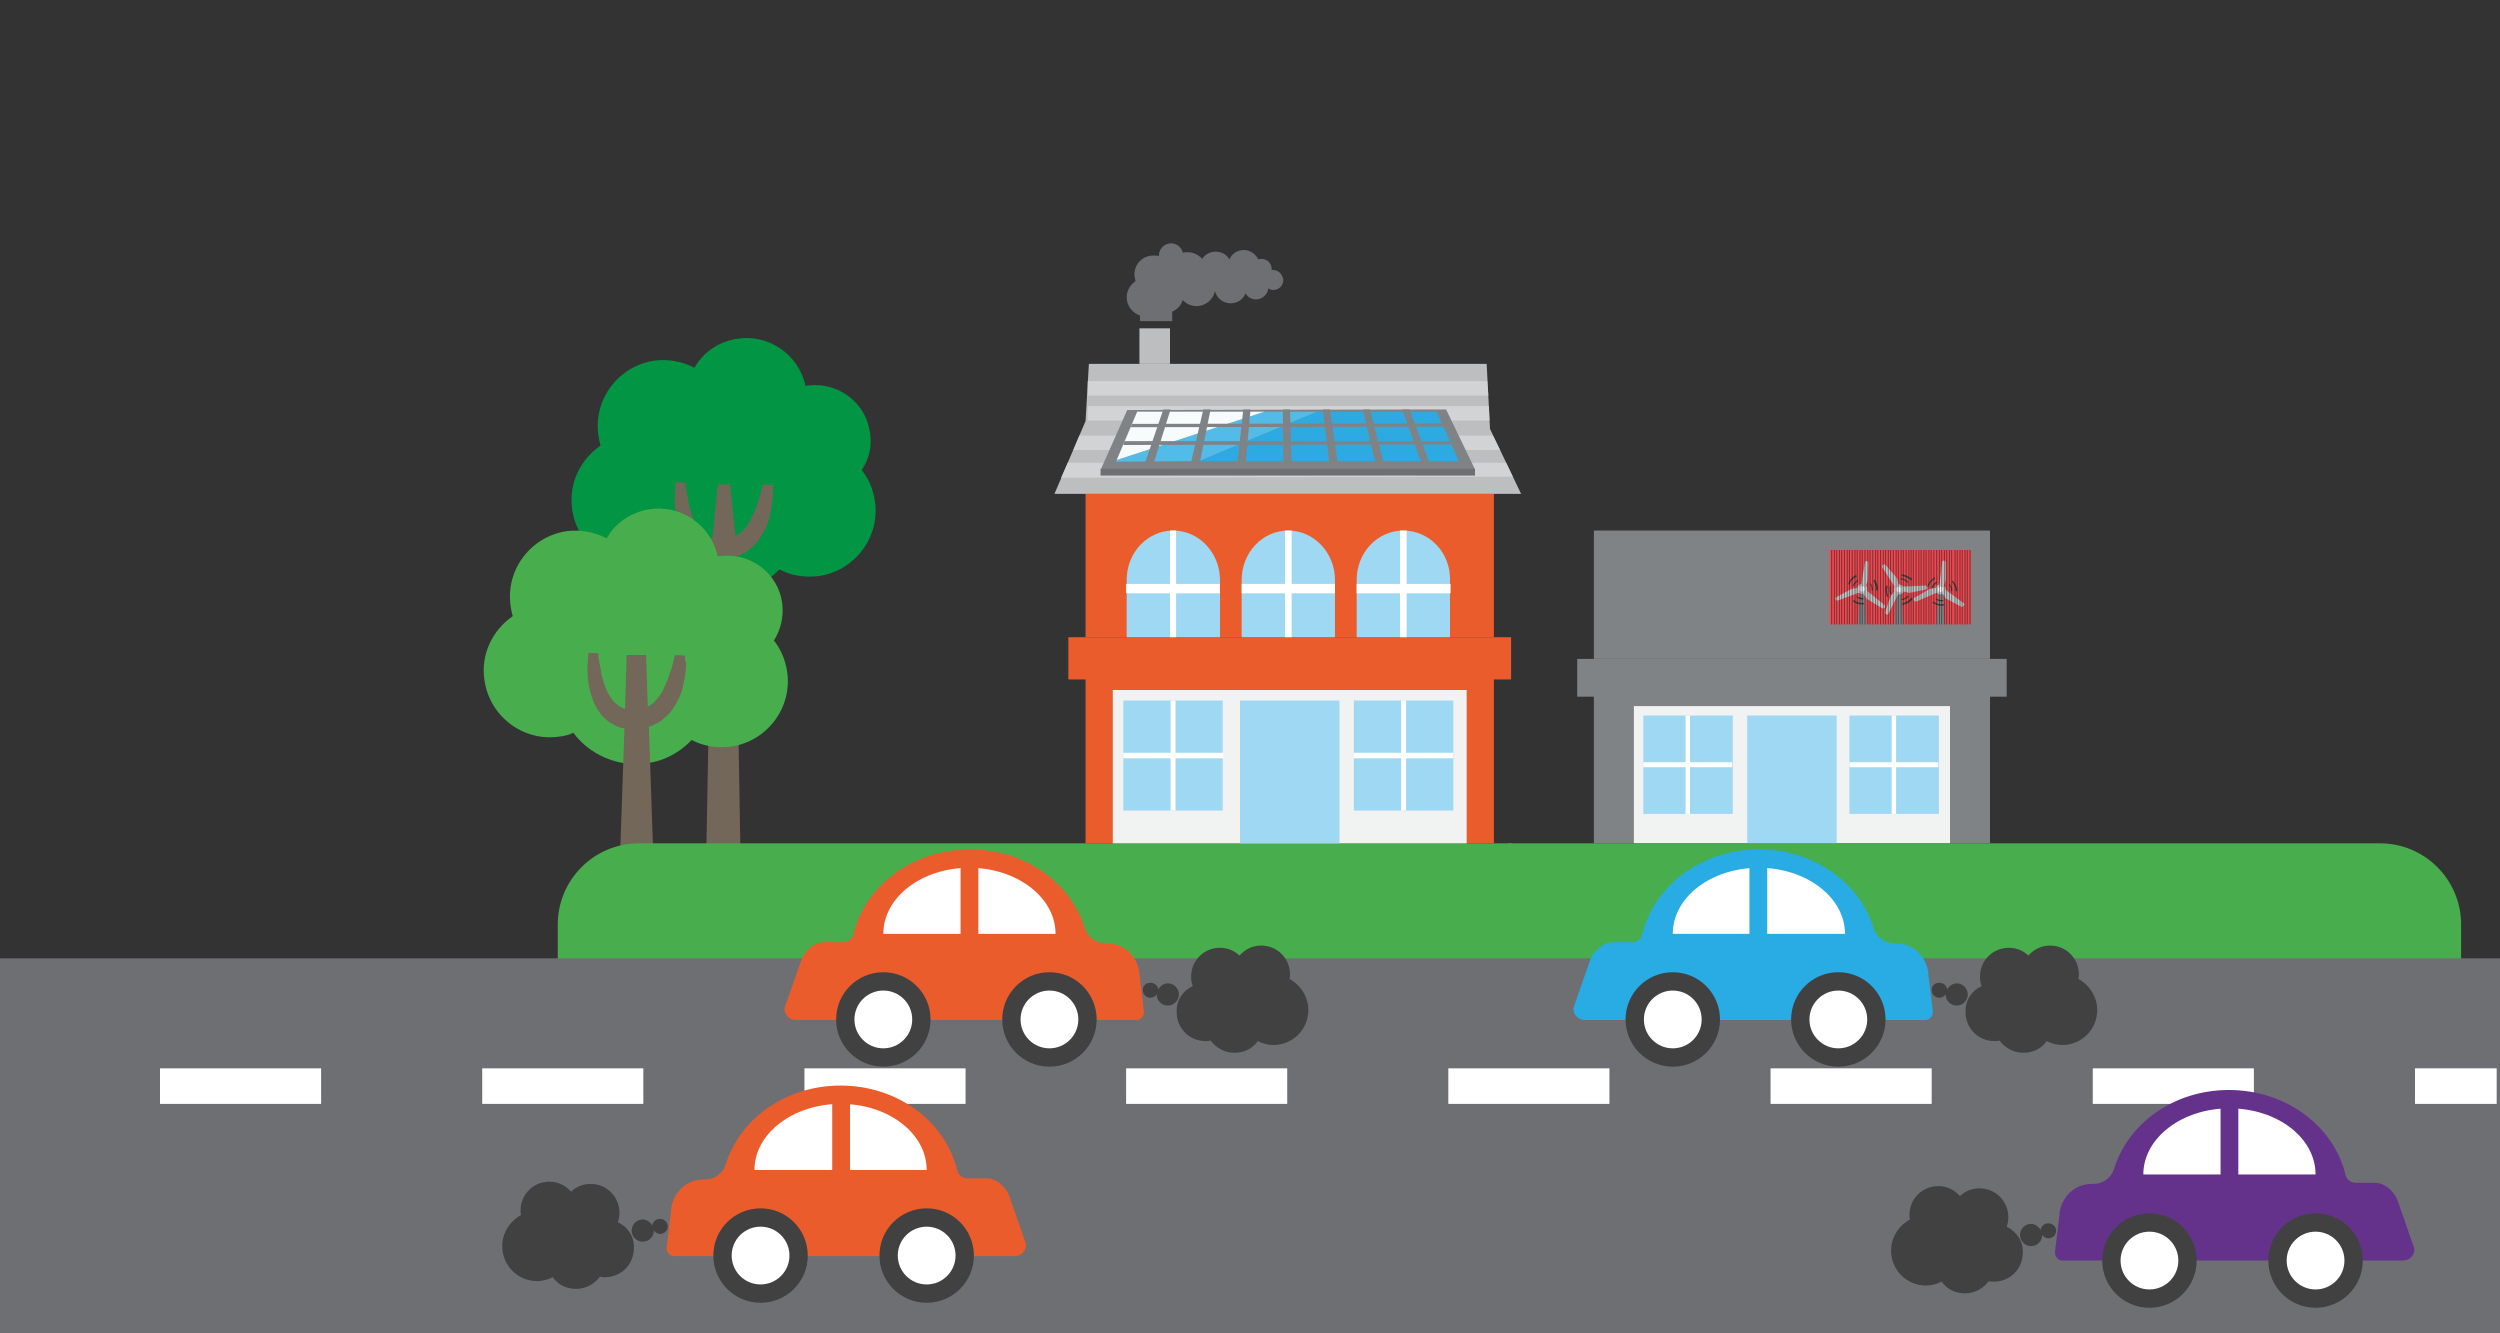 <?xml version="1.0" encoding="utf-8"?>
<!-- Generator: Adobe Illustrator 19.1.1, SVG Export Plug-In . SVG Version: 6.00 Build 0)  -->
<!DOCTYPE svg PUBLIC "-//W3C//DTD SVG 1.1//EN" "http://www.w3.org/Graphics/SVG/1.1/DTD/svg11.dtd">
<svg version="1.1" id="Layer_1" xmlns="http://www.w3.org/2000/svg" xmlns:xlink="http://www.w3.org/1999/xlink" x="0px" y="0px"
	 viewBox="0 0 450 240" style="enable-background:new 0 0 450 240;" xml:space="preserve">
<rect x="0" y="0" width="450" height="240" fill="#333333" stroke="none"/>
<style type="text/css">
	.st0{fill:#019544;}
	.st1{fill:#736759;}
	.st2{fill:#48AE4D;}
	.st3{fill:#EB5C2D;}
	.st4{fill:#F1F2F2;}
	.st5{fill:#9ED8F2;}
	.st6{fill:#FFFFFF;}
	.st7{fill:#BCBEC0;}
	.st8{fill:#D1D3D4;}
	.st9{fill:#808386;}
	.st10{fill:#E94B52;}
	.st11{fill:#F9B233;}
	.st12{fill:none;}
	.st13{fill:#7BB92B;}
	.st14{fill:#575756;}
	.st15{fill:#878787;}
	.st16{fill:#0B4B75;}
	.st17{fill:#EDEDED;}
	.st18{fill:#B2B2B2;}
	.st19{fill:#DADADA;}
	.st20{fill:#35312F;}
	.st21{fill:#F39200;}
	.st22{fill:#E30613;}
	.st23{fill:#303336;}
	.st24{fill:#7D4E24;}
	.st25{fill:none;stroke:#FFFFFF;stroke-width:2;stroke-miterlimit:10;}
	.st26{fill:none;stroke:#FFFFFF;stroke-width:2;stroke-miterlimit:10;stroke-dasharray:12.49,12.49;}
	.st27{fill:#009FE3;}
	.st28{fill:#008D36;}
	.st29{fill:#C6C6C6;}
	.st30{fill:#A48A7B;stroke:#B2B2B2;stroke-miterlimit:10;}
	.st31{fill:#9D9D9C;}
	.st32{fill:#706F6F;}
	.st33{fill:#A48A7B;}
	.st34{fill:url(#SVGID_1_);}
	.st35{fill:#F39424;}
	.st36{fill:#231F20;}
	.st37{fill:#373739;}
	.st38{fill:#8C5F3D;}
	.st39{fill:#29ABE3;}
	.st40{fill:#F6D25A;}
	.st41{fill:#602E16;}
	.st42{fill:#C15B29;}
	.st43{fill:#EE7441;}
	.st44{fill:#C9E6E2;}
	.st45{fill:#AE4519;}
	.st46{fill:#BFBFBF;}
	.st47{fill:#686769;}
	.st48{fill:#C3C3C4;}
	.st49{fill:#414142;}
	.st50{fill:#6E6F72;}
	.st51{fill:#53BBE8;}
	.st52{fill:#F6FBFB;}
	.st53{fill:#2CAAE1;}
	.st54{fill:#8FC044;}
	.st55{fill:#ED6869;}
	.st56{fill:#E52629;}
	.st57{fill:#B2191E;}
	.st58{fill:#5A4B43;}
	.st59{fill:#ABDCF2;}
	.st60{fill:#8D8F90;}
	.st61{fill:#E6E7E9;}
	.st62{fill:#595A5C;}
	.st63{fill:#754D2A;}
	.st64{fill:#A7A9AC;}
	.st65{fill:#939599;}
	.st66{fill:#C3B59C;}
	.st67{fill:#FBC682;}
	.st68{fill:#046939;}
	.st69{fill:#64328A;}
	.st70{fill:#A7A8AA;}
	.st71{fill:#8A8B8D;}
	.st72{fill:#535456;}
	.st73{fill:#476427;}
	.st74{fill:#504D4D;}
	.st75{fill:#EF7B56;}
	.st76{fill:#F8BDAA;}
	.st77{fill:#F49C80;}
	.st78{fill:#B6451F;}
	.st79{fill:#165572;}
	.st80{fill:#A4C8E4;}
	.st81{fill:#E79056;}
	.st82{fill:#792D15;}
	.st83{fill:#89819E;}
	.st84{fill:#A2BCC7;}
	.st85{opacity:0.25;}
	.st86{opacity:0;fill:#010202;}
	.st87{opacity:4.166667e-002;fill:#010202;}
	.st88{opacity:8.333334e-002;fill:#010202;}
	.st89{opacity:0.125;fill:#010202;}
	.st90{opacity:0.167;fill:#010202;}
	.st91{opacity:0.208;fill:#010202;}
	.st92{opacity:0.25;fill:#010202;}
	.st93{opacity:0.292;fill:#010202;}
	.st94{opacity:0.333;fill:#010202;}
	.st95{opacity:0.375;fill:#010202;}
	.st96{opacity:0.417;fill:#010202;}
	.st97{opacity:0.458;fill:#010202;}
	.st98{opacity:0.5;fill:#010202;}
	.st99{opacity:0.542;fill:#010202;}
	.st100{opacity:0.583;fill:#010202;}
	.st101{opacity:0.625;fill:#010202;}
	.st102{opacity:0.667;fill:#010202;}
	.st103{opacity:0.708;fill:#010202;}
	.st104{opacity:0.75;fill:#010202;}
	.st105{opacity:0.792;fill:#010202;}
	.st106{opacity:0.833;fill:#010202;}
	.st107{opacity:0.875;fill:#010202;}
	.st108{opacity:0.917;fill:#010202;}
	.st109{opacity:0.958;fill:#010202;}
	.st110{fill:#010202;}
	.st111{fill:#7B6A58;}
	.st112{opacity:0.57;}
	.st113{opacity:0.7;}
</style>
<g>
	<g>
		<path class="st0" d="M156.6,77.9c-0.7-5.4-5.7-9.2-11.2-8.5c-0.1,0-0.3,0-0.4,0.1c-1.2-5.7-6.7-9.5-12.5-8.5
			c-3.3,0.6-6,2.5-7.5,5.2c-2.1-1.1-4.6-1.6-7.1-1.3c-6.5,0.9-11.1,6.9-10.2,13.4c0.1,0.6,0.2,1.3,0.4,1.9
			c-3.6,2.5-5.8,6.8-5.1,11.5c0.9,6.5,6.9,11.1,13.4,10.2c0.9-0.1,1.8-0.3,2.6-0.7c2.9,3.9,7.9,6.2,13.1,5.5c3.3-0.4,6.1-2,8.2-4.2
			c2.1,1.1,4.5,1.5,7,1.2c6.5-0.9,11.1-6.9,10.2-13.4c-0.3-2.1-1.1-4.1-2.4-5.7C156.4,82.7,157,80.4,156.6,77.9z"/>
		<path class="st1" d="M139.1,87.7c0-0.1,0-0.2,0-0.3c0-0.1,0-0.1,0-0.1l-1.8-0.1c0,0,0,0.1-0.1,0.3c0,0.2-0.1,0.5-0.2,0.9
			c-0.1,0.4-0.2,0.9-0.4,1.4c-0.2,0.5-0.4,1.2-0.6,1.8c-0.3,0.6-0.6,1.3-0.9,2c-0.4,0.7-0.8,1.3-1.3,1.8c-0.4,0.5-0.9,0.8-1.4,1.1
			l-1-9.3h-2.2l-1,9.7c0,0,0,0,0,0c-0.2-0.1-0.3-0.1-0.5-0.2l-0.2-0.1l-0.2-0.1c-0.2-0.1-0.3-0.2-0.4-0.3c-0.1-0.1-0.3-0.2-0.4-0.3
			c-0.1-0.1-0.3-0.3-0.4-0.4c-0.5-0.6-0.8-1.2-1.2-1.9c-0.3-0.7-0.5-1.4-0.7-2c-0.2-0.7-0.3-1.3-0.4-1.9c-0.1-0.6-0.2-1.1-0.3-1.5
			c-0.1-0.4-0.1-0.7-0.1-1c0-0.2,0-0.3,0-0.3l-1.8-0.1c0,0,0,0,0,0.1c0,0.1,0,0.2,0,0.3c0,0.2-0.1,0.6-0.1,1.1
			c-0.1,0.9-0.1,2.2,0.1,3.8c0.1,0.8,0.3,1.7,0.6,2.6c0.3,0.9,0.7,1.9,1.4,2.8c0.6,0.9,1.6,1.8,2.7,2.3c0.3,0.2,0.6,0.3,0.9,0.4
			c0.3,0.1,0.6,0.2,0.9,0.2c0,0,0,0,0,0L127,161h6.4l-1-60.8l0.1,0c0.3-0.1,0.6-0.2,0.9-0.4c0.1-0.1,0.3-0.1,0.4-0.2l0.4-0.2
			c0.3-0.2,0.5-0.3,0.7-0.5c0.2-0.2,0.4-0.4,0.7-0.6c0.2-0.2,0.4-0.4,0.6-0.6c0.7-0.9,1.2-1.8,1.6-2.6c0.4-0.9,0.7-1.7,0.8-2.5
			c0.4-1.6,0.5-2.9,0.5-3.8C139.2,88.3,139.1,87.9,139.1,87.7z"/>
	</g>
	<g>
		<path class="st2" d="M140.8,108.6c-0.7-5.4-5.7-9.2-11.2-8.5c-0.1,0-0.3,0-0.4,0.1c-1.2-5.7-6.7-9.5-12.5-8.5
			c-3.3,0.6-6,2.5-7.5,5.2c-2.1-1.1-4.6-1.6-7.1-1.3c-6.5,0.9-11.1,6.9-10.2,13.4c0.1,0.6,0.2,1.3,0.4,1.9
			c-3.6,2.5-5.8,6.8-5.1,11.5c0.9,6.5,6.9,11.1,13.4,10.2c0.9-0.1,1.8-0.3,2.6-0.7c2.9,3.9,7.9,6.2,13.1,5.5c3.3-0.4,6.1-2,8.2-4.2
			c2.1,1.1,4.5,1.5,7,1.2c6.5-0.9,11.1-6.9,10.2-13.4c-0.3-2.1-1.1-4.1-2.4-5.7C140.5,113.4,141.1,111.1,140.8,108.6z"/>
		<path class="st1" d="M123.3,118.4c0-0.1,0-0.2,0-0.3c0-0.1,0-0.1,0-0.1l-1.8-0.1c0,0,0,0.1-0.1,0.3c0,0.2-0.1,0.5-0.2,0.9
			c-0.1,0.4-0.2,0.9-0.4,1.4c-0.2,0.5-0.4,1.2-0.6,1.8c-0.3,0.6-0.6,1.3-0.9,2c-0.4,0.7-0.8,1.3-1.3,1.8c-0.4,0.5-0.9,0.8-1.4,1.1
			l-0.3-9.3h-3.5l-0.3,9.7c0,0,0,0,0,0c-0.2-0.1-0.3-0.1-0.5-0.2l-0.2-0.1l-0.2-0.1c-0.2-0.1-0.3-0.2-0.4-0.3
			c-0.1-0.1-0.3-0.2-0.4-0.3c-0.1-0.1-0.3-0.3-0.4-0.4c-0.5-0.6-0.8-1.2-1.2-1.9c-0.3-0.7-0.5-1.4-0.7-2c-0.2-0.7-0.3-1.3-0.4-1.9
			c-0.1-0.6-0.2-1.1-0.3-1.5c-0.1-0.4-0.1-0.7-0.1-1c0-0.2,0-0.3,0-0.3l-1.8-0.1c0,0,0,0,0,0.1c0,0.1,0,0.2,0,0.3
			c0,0.2-0.1,0.6-0.1,1.1c-0.1,0.9-0.1,2.2,0.1,3.8c0.1,0.8,0.3,1.7,0.6,2.6c0.3,0.9,0.7,1.9,1.4,2.8c0.6,0.9,1.6,1.8,2.7,2.3
			c0.3,0.2,0.6,0.3,0.9,0.4c0.3,0.1,0.6,0.2,0.9,0.2c0,0,0,0,0,0l-1,29h6.4l-1-29.3l0.1,0c0.3-0.1,0.6-0.2,0.9-0.4
			c0.1-0.1,0.3-0.1,0.4-0.2l0.4-0.2c0.3-0.2,0.5-0.3,0.7-0.5c0.2-0.2,0.4-0.4,0.7-0.6c0.2-0.2,0.4-0.4,0.6-0.6
			c0.7-0.9,1.2-1.8,1.6-2.6c0.4-0.9,0.7-1.7,0.8-2.5c0.4-1.6,0.5-2.9,0.5-3.8C123.3,119,123.3,118.6,123.3,118.4z"/>
	</g>
	<path class="st2" d="M272.1,178.8H100.4v-12.4c0-8,6.5-14.6,14.6-14.6h157.1V178.8z"/>
	<g>
		<polygon class="st3" points="192.3,114.7 192.3,122.3 195.4,122.3 195.4,151.8 268.9,151.8 268.9,122.3 272,122.3 272,114.7 		"/>
		<rect x="200.3" y="124.2" class="st4" width="63.7" height="27.6"/>
		<rect x="223.2" y="126.1" class="st5" width="17.9" height="25.7"/>
		<rect x="202.2" y="126.1" class="st5" width="17.9" height="19.8"/>
		<rect x="243.7" y="126.1" class="st5" width="17.9" height="19.8"/>
		<rect x="195.4" y="88.9" class="st3" width="73.5" height="25.8"/>
		<polygon class="st6" points="220.2,135.5 211.6,135.5 211.6,126.1 210.7,126.1 210.7,135.5 202.2,135.5 202.2,136.5 210.7,136.5 
			210.7,145.9 211.6,145.9 211.6,136.5 220.2,136.5 		"/>
		<polygon class="st6" points="261.6,135.5 253.1,135.5 253.1,126.1 252.2,126.1 252.2,135.5 243.7,135.5 243.7,136.5 252.2,136.5 
			252.2,145.9 253.1,145.9 253.1,136.5 261.6,136.5 		"/>
		<g>
			<path class="st5" d="M211.2,95.5c-4.7,0-8.4,4-8.4,8.9v10.3h16.8v-10.3C219.6,99.5,215.8,95.5,211.2,95.5z"/>
			<polygon class="st6" points="219.6,105.1 211.7,105.1 211.7,95.5 210.6,95.5 210.6,105.1 202.7,105.1 202.7,106.8 210.6,106.8 
				210.6,114.7 211.7,114.7 211.7,106.8 219.6,106.8 			"/>
		</g>
		<g>
			<path class="st5" d="M231.9,95.5c-4.7,0-8.4,4-8.4,8.9v10.3h16.8v-10.3C240.3,99.5,236.5,95.5,231.9,95.5z"/>
			<polygon class="st6" points="240.3,105.1 232.5,105.1 232.5,95.5 231.3,95.5 231.3,105.1 223.5,105.1 223.5,106.8 231.3,106.8 
				231.3,114.7 232.5,114.7 232.5,106.8 240.3,106.8 			"/>
		</g>
		<g>
			<path class="st5" d="M252.6,95.5c-4.7,0-8.4,4-8.4,8.9v10.3h16.8v-10.3C261.1,99.5,257.3,95.5,252.6,95.5z"/>
			<polygon class="st6" points="261.1,105.1 253.2,105.1 253.2,95.5 252,95.5 252,105.1 244.2,105.1 244.2,106.8 252,106.8 
				252,114.7 253.2,114.7 253.2,106.8 261.1,106.8 			"/>
		</g>
		<g>
			<polygon class="st7" points="267.6,65.5 196,65.5 195.4,75.8 189.8,88.9 273.8,88.9 268.2,77.2 			"/>
			<polygon class="st8" points="267.9,71.2 195.8,71.2 195.8,68.6 267.7,68.6 			"/>
			<polygon class="st8" points="268.1,75.7 195.8,75.7 195.8,73.1 268,73.1 			"/>
			<polygon class="st8" points="270,81 193.2,81 194.3,78.4 268.7,78.4 			"/>
			<polygon class="st8" points="272.3,85.8 191,86 192.2,83.3 271.1,83.3 			"/>
		</g>
	</g>
	<g>
		<polygon class="st9" points="283.9,118.6 283.9,125.4 286.9,125.4 286.9,151.8 358.2,151.8 358.2,125.4 361.2,125.4 361.2,118.6 
					"/>
		<rect x="294.1" y="127.1" class="st4" width="56.9" height="24.7"/>
		<rect x="314.5" y="128.8" class="st5" width="16.1" height="23"/>
		<rect x="295.8" y="128.8" class="st5" width="16.1" height="17.7"/>
		<rect x="332.9" y="128.8" class="st5" width="16.1" height="17.7"/>
		<rect x="286.9" y="95.5" class="st9" width="71.3" height="23.1"/>
		<g>
			<rect x="329.3" y="99" class="st10" width="25.5" height="13.4"/>
		</g>
		<polygon class="st6" points="311.8,137.2 304.2,137.2 304.2,128.8 303.4,128.8 303.4,137.2 295.8,137.2 295.8,138.1 303.4,138.1 
			303.4,146.5 304.2,146.5 304.2,138.1 311.8,138.1 		"/>
		<polygon class="st6" points="348.9,137.2 341.3,137.2 341.3,128.8 340.5,128.8 340.5,137.2 332.9,137.2 332.9,138.1 340.5,138.1 
			340.5,146.5 341.3,146.5 341.3,138.1 348.9,138.1 		"/>
	</g>
	<path class="st2" d="M271.4,178.8h171.6v-12.4c0-8-6.5-14.6-14.6-14.6H271.4V178.8z"/>
	<line class="st28" x1="99" y1="155.4" x2="140" y2="155.4"/>
	<g>
		<rect x="-449.4" y="172.5" class="st50" width="899.4" height="67.5"/>
		<g>
			<g>
				<path class="st6" d="M405.7,198.7h-29v-6.4h29V198.7z M347.7,198.7h-29v-6.4h29V198.7z M289.7,198.7h-29v-6.4h29V198.7z
					 M231.7,198.7h-29v-6.4h29V198.7z M173.8,198.7h-29v-6.4h29V198.7z M115.8,198.7h-29v-6.4h29V198.7z M57.8,198.7h-29v-6.4h29
					V198.7z M-0.2,198.7h-29v-6.4h29V198.7z M-58.2,198.7h-29v-6.4h29V198.7z M-116.1,198.7h-29v-6.4h29V198.7z M-174.1,198.7h-29
					v-6.4h29V198.7z M-232.1,198.7h-29v-6.4h29V198.7z M-290.1,198.7h-29v-6.4h29V198.7z M-348.1,198.7h-29v-6.4h29V198.7z
					 M-406,198.7h-29v-6.4h29V198.7z"/>
			</g>
			<g>
				<rect x="434.7" y="192.3" class="st6" width="14.7" height="6.4"/>
			</g>
		</g>
	</g>
	<g>
		<g>
			<path class="st69" d="M369.9,225.3l0.8-6.6c0-1.8,1.6-5.5,5.8-5.6l0.4,0c1.6,0,3.1-1.1,3.6-2.6c2.5-8.3,10.8-14.3,20.7-14.3
				c10.3,0,18.9,6.5,21,15.3c0.2,0.8,0.9,1.4,1.8,1.4l3.4,0c1.8,0,3.3,1.3,4.1,3l3.1,8.9c0,1.2-0.9,2.1-2.1,2.1h-61.4
				C370.5,226.9,369.8,226.1,369.9,225.3z"/>
			<path class="st6" d="M416.8,211.4c0-6.6-6.9-11.9-15.5-11.9c-8.5,0-15.5,5.3-15.5,11.9H416.8z"/>
			<rect x="399.7" y="198.5" class="st69" width="3.2" height="18.6"/>
			<g>
				<circle class="st49" cx="416.8" cy="226.9" r="8.5"/>
				<circle class="st6" cx="416.8" cy="226.9" r="5.2"/>
			</g>
			<g>
				<circle class="st49" cx="386.9" cy="226.9" r="8.5"/>
				<circle class="st6" cx="386.9" cy="226.9" r="5.2"/>
			</g>
		</g>
		<g>
			<path class="st49" d="M361.2,220.8c0.2-0.5,0.3-1.1,0.3-1.7c0-2.9-2.3-5.2-5.2-5.2c-1.3,0-2.6,0.5-3.5,1.4
				c-1-1.1-2.3-1.8-3.9-1.8c-2.9,0-5.2,2.3-5.2,5.2c0,0.3,0,0.5,0.1,0.8c-2,1.1-3.4,3.2-3.4,5.6c0,3.5,2.8,6.3,6.3,6.3
				c1,0,2-0.3,2.8-0.7c0.9,1.3,2.4,2.1,4.2,2.1c1.8,0,3.3-0.9,4.3-2.2c0.3,0.1,0.6,0.1,0.9,0.1c2.9,0,5.2-2.3,5.2-5.2
				C364.2,223.4,363,221.7,361.2,220.8z"/>
			<path class="st49" d="M368.7,220.2c-0.7,0-1.3,0.5-1.4,1.2c-0.3-0.6-1-1.1-1.7-1.1c-1.1,0-2,0.9-2,2s0.9,2,2,2c1.1,0,2-0.9,2-2
				c0.3,0.4,0.7,0.6,1.1,0.6c0.8,0,1.4-0.6,1.4-1.4C370.1,220.8,369.5,220.2,368.7,220.2z"/>
		</g>
	</g>
	<g>
		<g>
			<path class="st3" d="M120,224.5l0.8-6.6c0-1.8,1.6-5.5,5.8-5.6l0.4,0c1.6,0,3.1-1.1,3.6-2.6c2.5-8.3,10.8-14.3,20.7-14.3
				c10.3,0,18.9,6.5,21,15.3c0.2,0.8,0.9,1.4,1.8,1.4l3.4,0c1.8,0,3.3,1.3,4.1,3l3.1,8.9c0,1.2-0.9,2.1-2.1,2.1h-61.4
				C120.5,226,119.9,225.3,120,224.5z"/>
			<path class="st6" d="M166.8,210.6c0-6.6-6.9-11.9-15.5-11.9c-8.5,0-15.5,5.3-15.5,11.9H166.8z"/>
			<rect x="149.8" y="197.7" class="st3" width="3.2" height="18.6"/>
			<g>
				<circle class="st49" cx="166.8" cy="226" r="8.5"/>
				<circle class="st6" cx="166.8" cy="226" r="5.2"/>
			</g>
			<g>
				<circle class="st49" cx="136.9" cy="226" r="8.5"/>
				<circle class="st6" cx="136.9" cy="226" r="5.2"/>
			</g>
		</g>
		<g>
			<path class="st49" d="M111.2,220c0.2-0.5,0.3-1.1,0.3-1.7c0-2.9-2.3-5.2-5.2-5.2c-1.3,0-2.6,0.5-3.5,1.4c-1-1.1-2.3-1.8-3.9-1.8
				c-2.9,0-5.2,2.3-5.2,5.2c0,0.3,0,0.5,0.1,0.8c-2,1.1-3.4,3.2-3.4,5.6c0,3.5,2.8,6.3,6.3,6.3c1,0,2-0.3,2.8-0.7
				c0.9,1.3,2.4,2.1,4.2,2.1c1.8,0,3.3-0.9,4.3-2.2c0.3,0.1,0.6,0.1,0.9,0.1c2.9,0,5.2-2.3,5.2-5.2C114.2,222.6,113,220.8,111.2,220
				z"/>
			<path class="st49" d="M118.8,219.4c-0.7,0-1.3,0.5-1.4,1.2c-0.3-0.6-1-1.1-1.7-1.1c-1.1,0-2,0.9-2,2c0,1.1,0.9,2,2,2
				c1.1,0,2-0.9,2-2c0.3,0.4,0.7,0.6,1.1,0.6c0.8,0,1.4-0.6,1.4-1.4C120.2,220,119.5,219.4,118.8,219.4z"/>
		</g>
	</g>
	<g>
		<g>
			<path class="st3" d="M205.9,182l-0.8-6.6c0-1.8-1.6-5.5-5.8-5.6l-0.4,0c-1.6,0-3.1-1.1-3.6-2.6c-2.5-8.3-10.8-14.3-20.7-14.3
				c-10.3,0-18.9,6.5-21,15.3c-0.2,0.8-0.9,1.4-1.8,1.4l-3.4,0c-1.8,0-3.3,1.3-4.1,3l-3.1,8.9c0,1.2,0.9,2.1,2.1,2.1h61.4
				C205.4,183.5,206,182.8,205.9,182z"/>
			<path class="st6" d="M159,168.1c0-6.6,6.9-11.9,15.5-11.9c8.5,0,15.5,5.3,15.5,11.9H159z"/>
			<rect x="172.9" y="155.1" class="st3" width="3.2" height="18.6"/>
			<g>
				<circle class="st49" cx="159" cy="183.5" r="8.5"/>
				<circle class="st6" cx="159" cy="183.5" r="5.2"/>
			</g>
			<g>
				<circle class="st49" cx="188.9" cy="183.5" r="8.5"/>
				<circle class="st6" cx="188.9" cy="183.5" r="5.2"/>
			</g>
		</g>
		<g>
			<path class="st49" d="M214.7,177.5c-0.2-0.5-0.3-1.1-0.3-1.7c0-2.9,2.3-5.2,5.2-5.2c1.3,0,2.6,0.5,3.5,1.4c1-1.1,2.3-1.8,3.9-1.8
				c2.9,0,5.2,2.3,5.2,5.2c0,0.3,0,0.5-0.1,0.8c2,1.1,3.4,3.2,3.4,5.6c0,3.5-2.8,6.3-6.3,6.3c-1,0-2-0.3-2.8-0.7
				c-0.9,1.3-2.4,2.1-4.2,2.1c-1.8,0-3.3-0.9-4.3-2.2c-0.3,0.1-0.6,0.1-0.9,0.1c-2.9,0-5.2-2.3-5.2-5.2
				C211.7,180.1,212.9,178.3,214.7,177.5z"/>
			<path class="st49" d="M207.1,176.9c0.7,0,1.3,0.5,1.4,1.2c0.3-0.6,1-1.1,1.7-1.1c1.1,0,2,0.9,2,2c0,1.1-0.9,2-2,2
				c-1.1,0-2-0.9-2-2c-0.3,0.4-0.7,0.6-1.1,0.6c-0.8,0-1.4-0.6-1.4-1.4S206.3,176.9,207.1,176.9z"/>
		</g>
	</g>
	<g>
		<g>
			<path class="st39" d="M347.9,182l-0.8-6.6c0-1.8-1.6-5.5-5.8-5.6l-0.4,0c-1.6,0-3.1-1.1-3.6-2.6c-2.5-8.3-10.8-14.3-20.7-14.3
				c-10.3,0-18.9,6.5-21,15.3c-0.2,0.8-0.9,1.4-1.8,1.4l-3.4,0c-1.8,0-3.3,1.3-4.1,3l-3.1,8.9c0,1.2,0.9,2.1,2.1,2.1h61.4
				C347.4,183.5,348,182.8,347.9,182z"/>
			<path class="st6" d="M301.1,168.1c0-6.6,6.9-11.9,15.5-11.9c8.5,0,15.5,5.3,15.5,11.9H301.1z"/>
			<rect x="314.9" y="155.1" class="st39" width="3.2" height="18.6"/>
			<g>
				<circle class="st49" cx="301.1" cy="183.5" r="8.5"/>
				<circle class="st6" cx="301.1" cy="183.5" r="5.2"/>
			</g>
			<g>
				<circle class="st49" cx="330.9" cy="183.5" r="8.5"/>
				<circle class="st6" cx="330.9" cy="183.5" r="5.2"/>
			</g>
		</g>
		<g>
			<path class="st49" d="M356.7,177.5c-0.2-0.5-0.3-1.1-0.3-1.7c0-2.9,2.3-5.2,5.2-5.2c1.3,0,2.6,0.5,3.5,1.4c1-1.1,2.3-1.8,3.9-1.8
				c2.9,0,5.2,2.3,5.2,5.2c0,0.3,0,0.5-0.1,0.8c2,1.1,3.4,3.2,3.4,5.6c0,3.5-2.8,6.3-6.3,6.3c-1,0-2-0.3-2.8-0.7
				c-0.9,1.3-2.4,2.1-4.2,2.1c-1.8,0-3.3-0.9-4.3-2.2c-0.3,0.1-0.6,0.1-0.9,0.1c-2.9,0-5.2-2.3-5.2-5.2
				C353.7,180.1,354.9,178.3,356.7,177.5z"/>
			<path class="st49" d="M349.1,176.9c0.7,0,1.3,0.5,1.4,1.2c0.3-0.6,1-1.1,1.7-1.1c1.1,0,2,0.9,2,2c0,1.1-0.9,2-2,2
				c-1.1,0-2-0.9-2-2c-0.3,0.4-0.7,0.6-1.1,0.6c-0.8,0-1.4-0.6-1.4-1.4S348.3,176.9,349.1,176.9z"/>
		</g>
	</g>
	<g>
		<g>
			<polygon class="st9" points="265.5,84.5 198.1,84.6 202.9,73.8 260.3,73.7 			"/>
			<rect x="198.1" y="84.4" class="st50" width="67.4" height="1.2"/>
			<g>
				<polygon class="st51" points="227.6,74.1 201,82.8 200.9,83.1 215.9,83 237.1,74.1 				"/>
				<polygon class="st52" points="204.7,74.1 201,82.8 227.6,74.1 				"/>
				<polygon class="st53" points="258.6,74.1 237.1,74.1 215.9,83 262.6,83 				"/>
			</g>
			<polygon class="st9" points="207.6,83.6 206,83.6 209.4,73.7 210.7,73.7 			"/>
			<polygon class="st9" points="215.9,83.6 214.3,83.6 216.6,73.7 217.9,73.7 			"/>
			<polygon class="st9" points="224.2,83.5 222.7,83.5 223.8,73.7 225.1,73.7 			"/>
			<polygon class="st9" points="232.5,83.5 231,83.5 230.9,73.7 232.2,73.7 			"/>
			<polygon class="st9" points="240.8,83.5 239.3,83.5 238.1,73.7 239.4,73.7 			"/>
			<polygon class="st9" points="249.1,83.5 247.6,83.5 245.3,73.7 246.6,73.7 			"/>
			<polygon class="st9" points="257.4,83.5 255.9,83.5 252.4,73.7 253.7,73.7 			"/>
			<polygon class="st9" points="259.8,76.8 203.5,76.9 203.8,76.3 259.6,76.2 			"/>
			<polygon class="st9" points="261.3,80 202.2,80.1 202.4,79.4 261,79.4 			"/>
		</g>
	</g>
	<g>
		<g>
			<g>
				<polygon class="st9" points="336,112.8 334.4,112.8 334.8,106.8 335.6,106.8 				"/>
				<g>
					<g>
						<path class="st48" d="M336.2,104.5c0-0.1,0-0.1,0-0.2l0.1-3c0-0.1-0.1-0.3-0.2-0.3l-0.1,0c-0.2,0-0.3,0.1-0.3,0.2l-0.7,4.2
							l0.8,0.2L336.2,104.5z"/>
						<path class="st48" d="M333.3,106c-0.1,0-0.1,0-0.2,0.1l-2.6,1.4c-0.1,0.1-0.2,0.2-0.1,0.3l0,0.1c0.1,0.2,0.2,0.2,0.4,0.2
							l4-1.5l-0.3-0.8L333.3,106z"/>
						<path class="st48" d="M339.2,108.9l-3.3-2.7l-0.6,0.6l0.7,0.9c0,0.1,0.1,0.1,0.2,0.2l2.6,1.6c0.1,0.1,0.3,0,0.4-0.1l0.1-0.1
							C339.3,109.2,339.3,109,339.2,108.9z"/>
					</g>
					<circle class="st48" cx="335.2" cy="106" r="0.9"/>
					<circle class="st4" cx="335.2" cy="106" r="0.5"/>
				</g>
			</g>
			<g>
				<g>
					<path class="st49" d="M335.5,108.8C335.5,108.8,335.5,108.8,335.5,108.8L335.5,108.8L335.5,108.8c-0.5,0-1,0-1.4-0.2
						c-0.2-0.1-0.4-0.2-0.6-0.4l0.2-0.2c0.2,0.1,0.3,0.3,0.5,0.3c0.4,0.2,0.8,0.3,1.3,0.2L335.5,108.8z"/>
					<path class="st49" d="M338,106.3l-0.3,0c0-0.2,0-0.4,0-0.6c-0.1-0.4-0.3-0.8-0.5-1.2l0.2-0.2l0,0c0.3,0.4,0.5,0.8,0.6,1.3
						C338,105.8,338,106.1,338,106.3z"/>
					<path class="st49" d="M332.9,105.2l-0.1,0l-0.1-0.1c0.2-0.7,0.7-1.3,1.4-1.6l0.1,0.3C333.5,104.1,333.1,104.6,332.9,105.2z"/>
				</g>
				<g>
					<path class="st49" d="M335.4,107.9C335.4,107.9,335.4,107.9,335.4,107.9L335.4,107.9L335.4,107.9c-0.3,0-0.7,0-0.9-0.2
						c-0.1-0.1-0.3-0.2-0.4-0.3l0.1-0.1c0.1,0.1,0.2,0.2,0.4,0.2c0.3,0.1,0.6,0.2,0.8,0.1L335.4,107.9z"/>
					<path class="st49" d="M337.1,106.3l-0.2,0c0-0.1,0-0.3,0-0.4c0-0.3-0.2-0.6-0.3-0.8l0.1-0.1l0,0c0.2,0.2,0.3,0.5,0.4,0.9
						C337.1,105.9,337.1,106.1,337.1,106.3z"/>
					<path class="st49" d="M333.7,105.5L333.7,105.5l-0.2-0.1c0.2-0.5,0.5-0.8,0.9-1l0.1,0.2C334.1,104.8,333.8,105.1,333.7,105.5z"
						/>
				</g>
			</g>
		</g>
		<g>
			<g>
				<polygon class="st9" points="342.6,112.8 341,112.8 341.4,106.8 342.2,106.8 				"/>
				<g>
					<g>
						<path class="st48" d="M343.6,106.7c0.1,0,0.1,0,0.2,0l2.9-0.6c0.1,0,0.2-0.1,0.2-0.3l0-0.1c0-0.2-0.1-0.3-0.3-0.3l-4.2,0.2
							l0,0.8L343.6,106.7z"/>
						<path class="st48" d="M341.5,104.2c0-0.1-0.1-0.1-0.1-0.2l-2-2.3c-0.1-0.1-0.2-0.1-0.4-0.1l-0.1,0.1c-0.1,0.1-0.2,0.3-0.1,0.4
							l2.3,3.6l0.7-0.4L341.5,104.2z"/>
						<path class="st48" d="M339.9,110.5l1.9-3.8l-0.7-0.4l-0.7,0.9c0,0.1-0.1,0.1-0.1,0.2l-1,2.8c0,0.1,0,0.3,0.1,0.3l0.1,0
							C339.7,110.7,339.8,110.7,339.9,110.5z"/>
					</g>
					<circle class="st48" cx="341.8" cy="106.1" r="0.9"/>
					<circle class="st4" cx="341.8" cy="106.1" r="0.5"/>
				</g>
			</g>
			<g>
				<g>
					<path class="st49" d="M344.3,107.8C344.3,107.8,344.3,107.8,344.3,107.8L344.3,107.8L344.3,107.8c-0.3,0.4-0.7,0.7-1.2,0.9
						c-0.2,0.1-0.5,0.1-0.7,0.2l0-0.3c0.2,0,0.4-0.1,0.6-0.2c0.4-0.2,0.8-0.4,1-0.8L344.3,107.8z"/>
					<path class="st49" d="M344.2,104.3l-0.2,0.2c-0.1-0.2-0.3-0.3-0.5-0.4c-0.4-0.2-0.8-0.4-1.2-0.4l0-0.3l0,0c0.5,0,1,0.2,1.4,0.5
						C343.9,103.9,344.1,104.1,344.2,104.3z"/>
					<path class="st49" d="M339.9,107.3l-0.1,0.1l-0.1,0.1c-0.3-0.6-0.4-1.4-0.2-2.1l0.3,0.1C339.6,106,339.6,106.7,339.9,107.3z"/>
				</g>
				<g>
					<path class="st49" d="M343.6,107.3C343.6,107.3,343.6,107.3,343.6,107.3L343.6,107.3L343.6,107.3c-0.2,0.3-0.5,0.5-0.8,0.6
						c-0.2,0.1-0.3,0.1-0.5,0.1l0-0.2c0.1,0,0.3-0.1,0.4-0.1c0.3-0.1,0.5-0.3,0.7-0.5L343.6,107.3z"/>
					<path class="st49" d="M343.5,104.8l-0.2,0.1c-0.1-0.1-0.2-0.2-0.3-0.3c-0.3-0.2-0.5-0.3-0.9-0.3l0-0.2l0,0c0.3,0,0.7,0.1,1,0.3
						C343.3,104.6,343.4,104.7,343.5,104.8z"/>
					<path class="st49" d="M340.5,106.9L340.5,106.9l-0.2,0.1c-0.2-0.5-0.3-1-0.1-1.5l0.2,0.1C340.2,106,340.3,106.5,340.5,106.9z"
						/>
				</g>
			</g>
		</g>
		<g>
			<g>
				<polygon class="st9" points="350.1,112.8 348.5,112.8 348.9,106.8 349.7,106.8 				"/>
				<g>
					<g>
						<path class="st48" d="M350.2,107.7c0,0.1,0.1,0.1,0.2,0.1l2.6,1.4c0.1,0.1,0.3,0,0.4-0.1l0.1-0.1c0.1-0.1,0.1-0.3,0-0.4
							l-3.4-2.5l-0.5,0.6L350.2,107.7z"/>
						<path class="st48" d="M350.2,104.4c0-0.1,0-0.1,0-0.2l0-3c0-0.1-0.1-0.2-0.2-0.3l-0.1,0c-0.2,0-0.3,0.1-0.3,0.2l-0.5,4.2
							l0.8,0.1L350.2,104.4z"/>
						<path class="st48" d="M344.9,108.3l3.9-1.7l-0.3-0.8l-1.1,0.2c-0.1,0-0.1,0-0.2,0.1l-2.6,1.5c-0.1,0.1-0.2,0.2-0.1,0.3l0,0.1
							C344.6,108.3,344.8,108.3,344.9,108.3z"/>
					</g>
					<circle class="st48" cx="349.3" cy="106.1" r="0.9"/>
					<circle class="st4" cx="349.3" cy="106.1" r="0.5"/>
				</g>
			</g>
			<g>
				<g>
					<path class="st49" d="M349.9,109C349.9,109,349.9,109,349.9,109L349.9,109L349.9,109c-0.5,0.1-1,0-1.5-0.2
						c-0.2-0.1-0.4-0.2-0.6-0.3l0.2-0.2c0.2,0.1,0.4,0.2,0.6,0.3c0.4,0.2,0.9,0.2,1.3,0.1L349.9,109z"/>
					<path class="st49" d="M352.3,106.4l-0.3,0c0-0.2,0-0.4-0.1-0.6c-0.1-0.4-0.3-0.8-0.6-1.1l0.2-0.2l0,0c0.3,0.4,0.6,0.8,0.7,1.3
						C352.3,105.9,352.3,106.2,352.3,106.4z"/>
					<path class="st49" d="M347.1,105.6l-0.1,0l-0.1,0c0.2-0.7,0.7-1.3,1.3-1.7l0.1,0.3C347.7,104.5,347.3,105,347.1,105.6z"/>
				</g>
				<g>
					<path class="st49" d="M349.8,108.2C349.8,108.2,349.8,108.2,349.8,108.2L349.8,108.2L349.8,108.2c-0.4,0.1-0.7,0-1-0.1
						c-0.2-0.1-0.3-0.1-0.4-0.2l0.1-0.2c0.1,0.1,0.2,0.2,0.4,0.2c0.3,0.1,0.6,0.1,0.9,0.1L349.8,108.2z"/>
					<path class="st49" d="M351.4,106.4l-0.2,0c0-0.1,0-0.3,0-0.4c-0.1-0.3-0.2-0.6-0.4-0.8l0.1-0.1l0,0c0.2,0.2,0.4,0.5,0.5,0.9
						C351.4,106.1,351.4,106.3,351.4,106.4z"/>
					<path class="st49" d="M347.9,105.9L347.9,105.9l-0.2-0.1c0.1-0.5,0.5-0.9,0.9-1.1l0.1,0.2C348.3,105.1,348,105.5,347.9,105.9z"
						/>
				</g>
			</g>
		</g>
	</g>
	<rect x="205.1" y="59.1" class="st7" width="5.5" height="6.4"/>
	<path class="st50" d="M229.2,48.6c-0.1,0-0.2,0-0.3,0c0-0.1,0-0.1,0-0.2c0-1-0.8-1.8-1.8-1.8c-0.2,0-0.4,0-0.6,0.1
		c-0.5-1-1.5-1.7-2.6-1.7c-1.2,0-2.2,0.7-2.6,1.7c-0.5-0.9-1.4-1.4-2.5-1.4c-1,0-1.9,0.5-2.4,1.3c-0.6-0.7-1.6-1.2-2.6-1.2
		c-0.3,0-0.6,0-0.9,0.1c-0.2-1-1.1-1.7-2.1-1.7c-1.2,0-2.2,1-2.2,2.2c0,0,0,0.1,0,0.1c-0.3-0.1-0.6-0.1-1-0.1
		c-1.9,0-3.4,1.5-3.4,3.4c0,0.4,0.1,0.8,0.2,1.2c-0.9,0.6-1.6,1.7-1.6,2.9c0,1.5,1,2.8,2.4,3.3v1h5.8v-1.7h0
		c0.9-0.4,1.6-1.1,1.9-2.1c0.6,0.7,1.5,1.1,2.5,1.1c1.6,0,3-1.2,3.3-2.7c0.3,1.3,1.5,2.2,2.8,2.2c1.2,0,2.3-0.7,2.7-1.8
		c0.4,0.7,1.1,1.1,1.9,1.1c1.1,0,2.1-0.9,2.2-2c0.3,0.2,0.6,0.3,0.9,0.3c1,0,1.8-0.8,1.8-1.8C230.9,49.4,230.1,48.6,229.2,48.6z"/>
	<g class="st112">
		<g>
			<g>
				<g class="st113">
					<rect x="330.1" y="99" width="0.2" height="13.4"/>
				</g>
				<g class="st113">
					<rect x="329.6" y="99" width="0.2" height="13.4"/>
				</g>
				<g class="st113">
					<rect x="330.5" y="99" width="0.2" height="13.4"/>
				</g>
				<g class="st113">
					<rect x="331" y="99" width="0.2" height="13.4"/>
				</g>
				<g class="st113">
					<rect x="331.9" y="99" width="0.2" height="13.4"/>
				</g>
				<g class="st113">
					<rect x="331.4" y="99" width="0.2" height="13.4"/>
				</g>
				<g class="st113">
					<rect x="332.4" y="99" width="0.2" height="13.4"/>
				</g>
				<g class="st113">
					<rect x="332.8" y="99" width="0.2" height="13.4"/>
				</g>
			</g>
			<g>
				<g class="st113">
					<rect x="333.8" y="99" width="0.2" height="13.4"/>
				</g>
				<g class="st113">
					<rect x="333.3" y="99" width="0.2" height="13.4"/>
				</g>
				<g class="st113">
					<rect x="334.2" y="99" width="0.2" height="13.4"/>
				</g>
				<g class="st113">
					<rect x="334.7" y="99" width="0.2" height="13.4"/>
				</g>
				<g class="st113">
					<rect x="335.6" y="99" width="0.2" height="13.4"/>
				</g>
				<g class="st113">
					<rect x="335.1" y="99" width="0.2" height="13.4"/>
				</g>
				<g class="st113">
					<rect x="336.1" y="99" width="0.2" height="13.4"/>
				</g>
				<g class="st113">
					<rect x="336.5" y="99" width="0.2" height="13.4"/>
				</g>
			</g>
		</g>
		<g>
			<g>
				<g class="st113">
					<rect x="337.5" y="99" width="0.2" height="13.4"/>
				</g>
				<g class="st113">
					<rect x="337" y="99" width="0.2" height="13.4"/>
				</g>
				<g class="st113">
					<rect x="337.9" y="99" width="0.2" height="13.4"/>
				</g>
				<g class="st113">
					<rect x="338.4" y="99" width="0.2" height="13.4"/>
				</g>
				<g class="st113">
					<rect x="339.3" y="99" width="0.2" height="13.4"/>
				</g>
				<g class="st113">
					<rect x="338.9" y="99" width="0.2" height="13.4"/>
				</g>
				<g class="st113">
					<rect x="339.8" y="99" width="0.2" height="13.4"/>
				</g>
				<g class="st113">
					<rect x="340.2" y="99" width="0.2" height="13.4"/>
				</g>
			</g>
			<g>
				<g class="st113">
					<rect x="341.2" y="99" width="0.2" height="13.4"/>
				</g>
				<g class="st113">
					<rect x="340.7" y="99" width="0.2" height="13.4"/>
				</g>
				<g class="st113">
					<rect x="341.6" y="99" width="0.2" height="13.4"/>
				</g>
				<g class="st113">
					<rect x="342.1" y="99" width="0.2" height="13.4"/>
				</g>
				<g class="st113">
					<rect x="343" y="99" width="0.2" height="13.4"/>
				</g>
				<g class="st113">
					<rect x="342.5" y="99" width="0.2" height="13.4"/>
				</g>
				<g class="st113">
					<rect x="343.5" y="99" width="0.2" height="13.4"/>
				</g>
				<g class="st113">
					<rect x="343.9" y="99" width="0.2" height="13.4"/>
				</g>
			</g>
		</g>
		<g>
			<g>
				<g class="st113">
					<rect x="344.8" y="99" width="0.2" height="13.4"/>
				</g>
				<g class="st113">
					<rect x="344.3" y="99" width="0.2" height="13.4"/>
				</g>
				<g class="st113">
					<rect x="345.3" y="99" width="0.2" height="13.4"/>
				</g>
				<g class="st113">
					<rect x="345.7" y="99" width="0.2" height="13.4"/>
				</g>
				<g class="st113">
					<rect x="346.6" y="99" width="0.2" height="13.4"/>
				</g>
				<g class="st113">
					<rect x="346.2" y="99" width="0.2" height="13.4"/>
				</g>
				<g class="st113">
					<rect x="347.1" y="99" width="0.2" height="13.4"/>
				</g>
				<g class="st113">
					<rect x="347.5" y="99" width="0.2" height="13.4"/>
				</g>
			</g>
			<g>
				<g class="st113">
					<rect x="348.5" y="99" width="0.2" height="13.4"/>
				</g>
				<g class="st113">
					<rect x="348" y="99" width="0.2" height="13.4"/>
				</g>
				<g class="st113">
					<rect x="349" y="99" width="0.2" height="13.4"/>
				</g>
				<g class="st113">
					<rect x="349.4" y="99" width="0.2" height="13.4"/>
				</g>
				<g class="st113">
					<rect x="350.3" y="99" width="0.2" height="13.4"/>
				</g>
				<g class="st113">
					<rect x="349.9" y="99" width="0.2" height="13.4"/>
				</g>
				<g class="st113">
					<rect x="350.8" y="99" width="0.2" height="13.4"/>
				</g>
				<g class="st113">
					<rect x="351.2" y="99" width="0.2" height="13.4"/>
				</g>
			</g>
		</g>
		<g>
			<g>
				<g class="st113">
					<rect x="352.2" y="99" width="0.2" height="13.4"/>
				</g>
				<g class="st113">
					<rect x="351.8" y="99" width="0.2" height="13.4"/>
				</g>
				<g class="st113">
					<rect x="352.7" y="99" width="0.2" height="13.4"/>
				</g>
				<g class="st113">
					<rect x="353.1" y="99" width="0.2" height="13.4"/>
				</g>
				<g class="st113">
					<rect x="354" y="99" width="0.2" height="13.4"/>
				</g>
				<g class="st113">
					<rect x="353.6" y="99" width="0.2" height="13.4"/>
				</g>
				<g class="st113">
					<rect x="354.5" y="99" width="0.2" height="13.4"/>
				</g>
			</g>
		</g>
	</g>
</g>
</svg>
